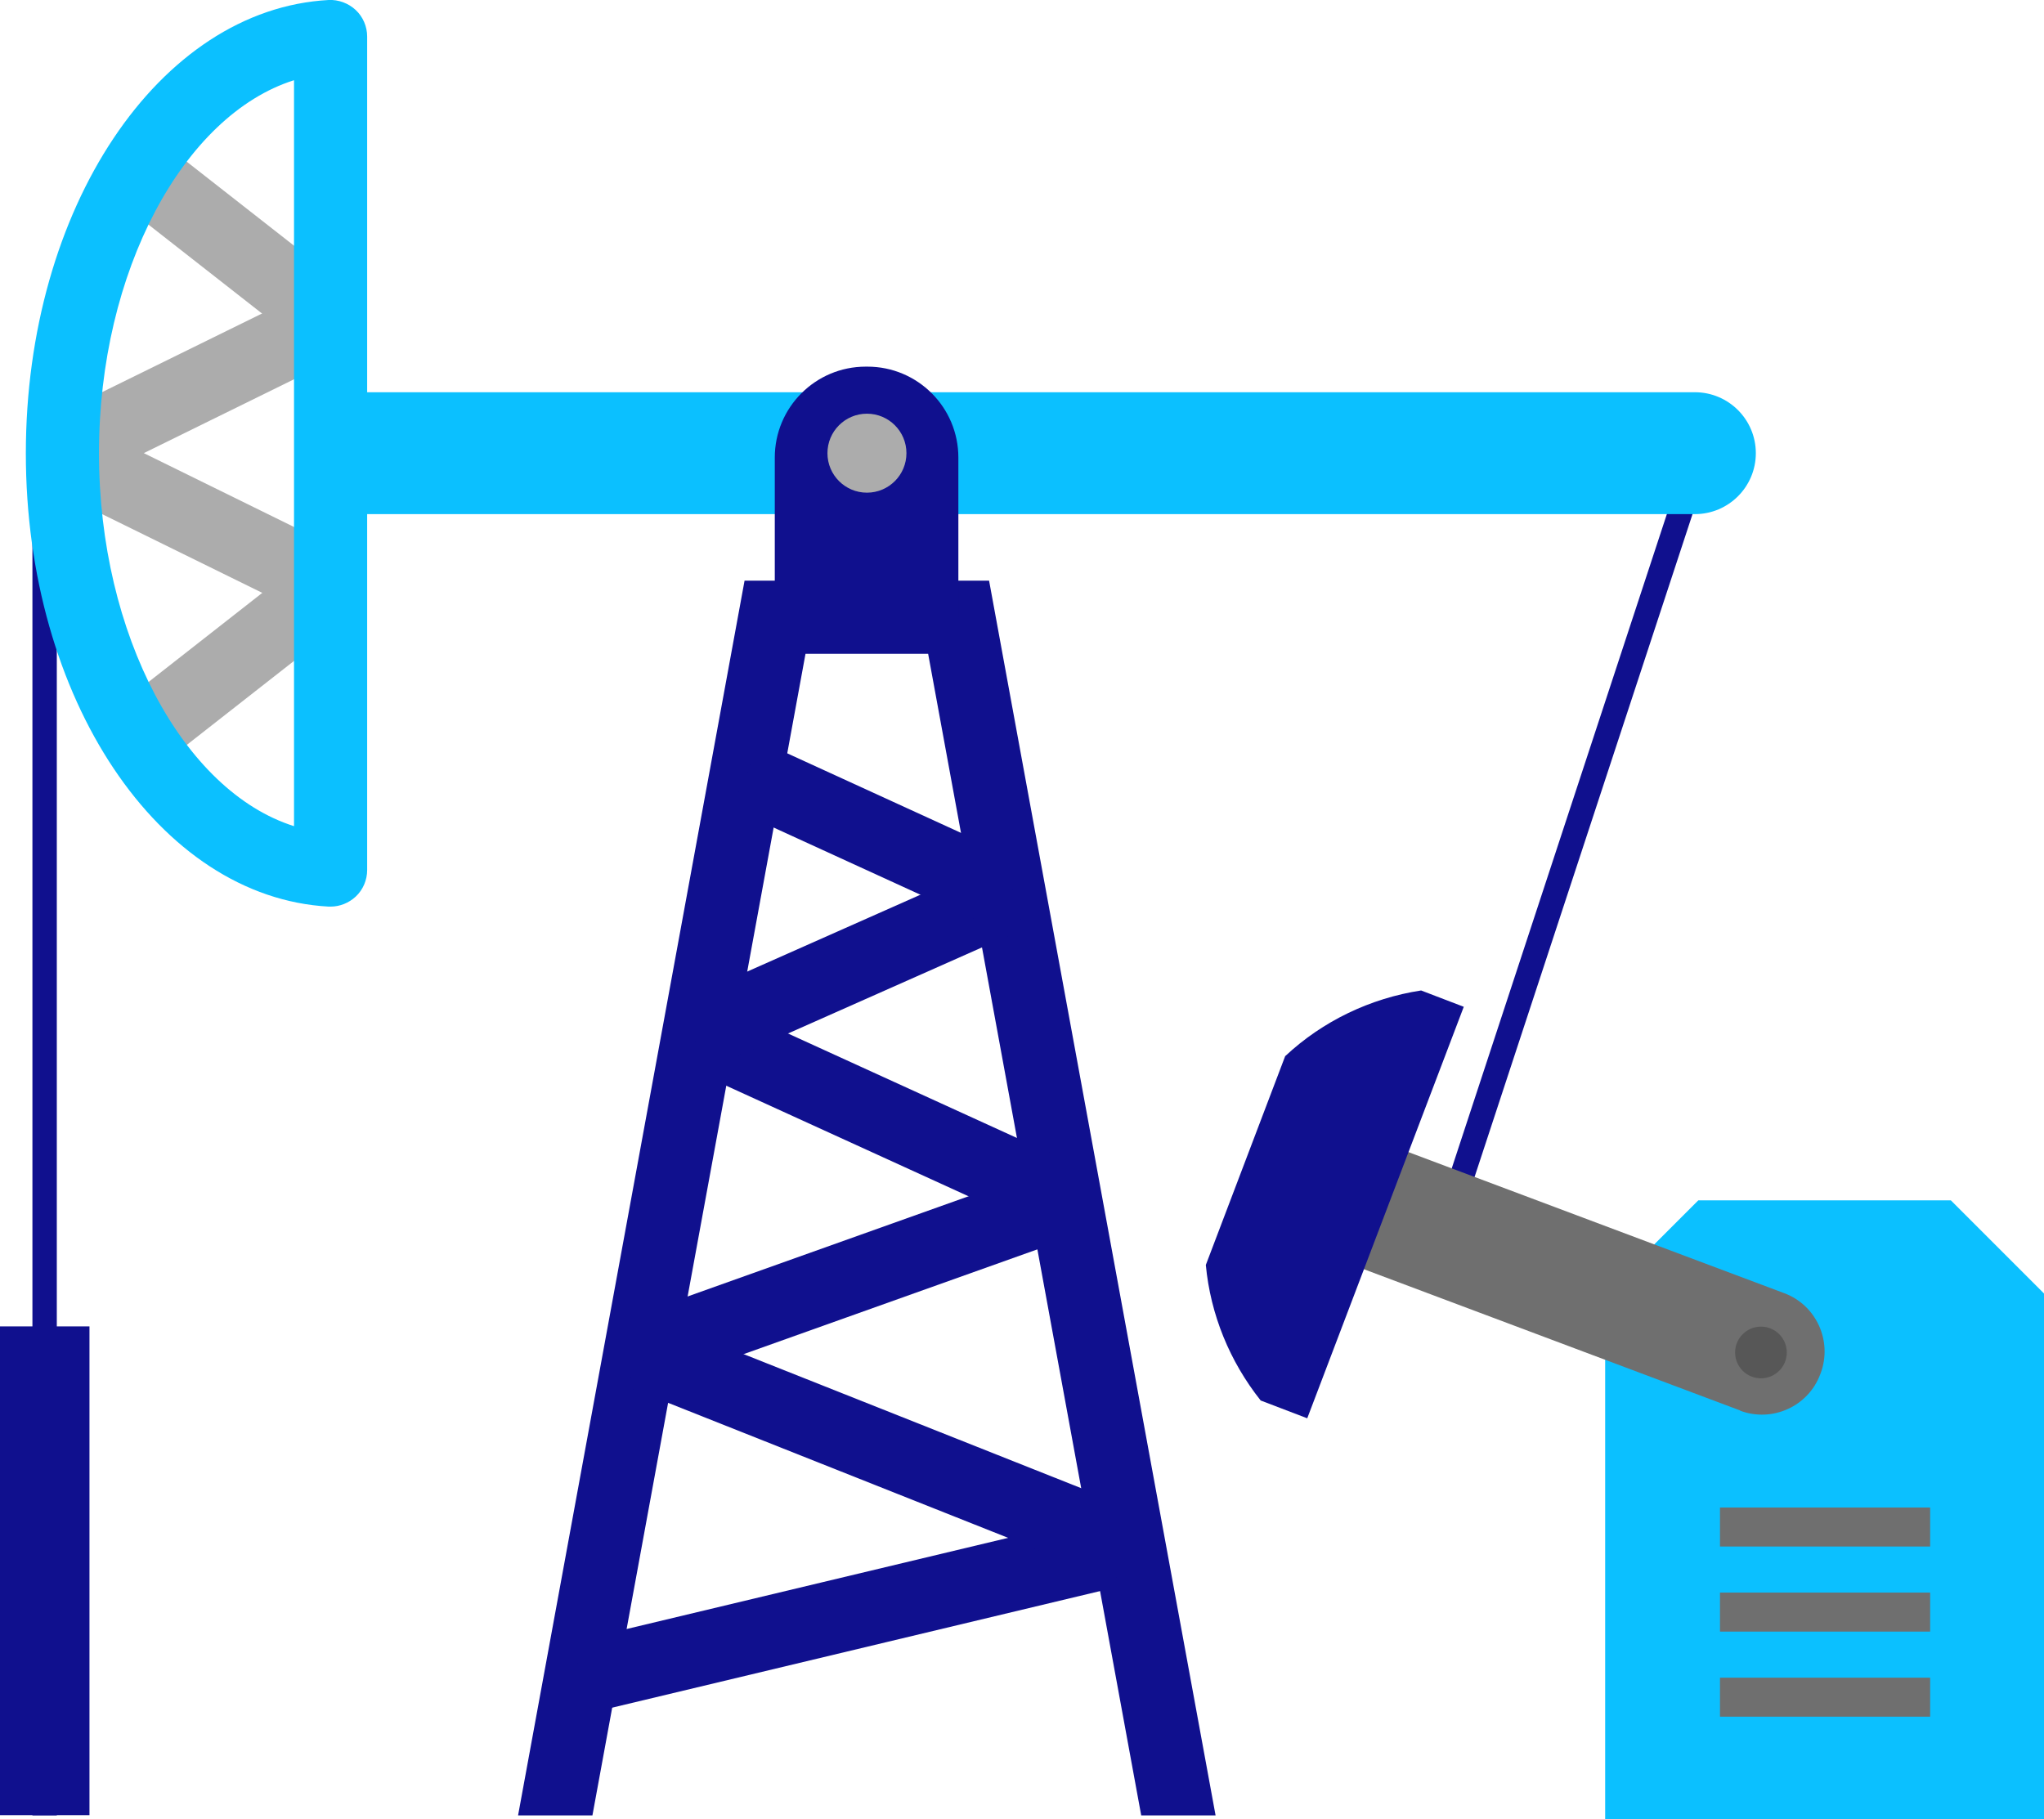 <?xml version="1.0" encoding="UTF-8"?>
<svg id="Capa_2" data-name="Capa 2" xmlns="http://www.w3.org/2000/svg" viewBox="0 0 83.84 74.63">
  <defs>
    <style>
      .cls-1 {
        fill: #6f6f6f;
      }

      .cls-2 {
        fill: #10108e;
      }

      .cls-3 {
        fill: #575757;
      }

      .cls-4 {
        fill: #acacac;
      }

      .cls-5 {
        fill: #0bc0ff;
      }
    </style>
  </defs>
  <g id="Capa_1-2" data-name="Capa 1">
    <g>
      <rect class="cls-2" x="1.33" y="17.25" width="1" height="57.22"/>
      <rect class="cls-2" x="48.45" y="33.49" width="32.43" height="1" transform="translate(12.17 84.8) rotate(-71.8)"/>
      <path class="cls-5" d="M69.52,16.09H13.56v5h55.96c1.38,0,2.5-1.12,2.5-2.5s-1.12-2.5-2.5-2.5Z"/>
      <rect class="cls-4" x="4.41" y="25.69" width="10.24" height="3" transform="translate(-14.74 11.66) rotate(-38.07)"/>
      <rect class="cls-4" x="6.53" y="15.15" width="3" height="12.33" transform="translate(-14.64 19.11) rotate(-63.82)"/>
      <rect class="cls-4" x="8.03" y="4.88" width="3" height="10.24" transform="translate(-4.22 11.34) rotate(-51.94)"/>
      <rect class="cls-4" x="1.86" y="14.37" width="12.33" height="3" transform="translate(-6.18 5.17) rotate(-26.18)"/>
      <path class="cls-5" d="M13.56,37.19s-.05,0-.08,0c-6.96-.38-12.42-8.54-12.42-18.59S6.51.38,13.48,0c.4-.02.81.13,1.11.41.3.28.47.68.47,1.09v34.19c0,.41-.17.81-.47,1.09-.28.26-.65.41-1.03.41ZM12.06,3.29c-4.53,1.43-8,7.84-8,15.3s3.47,13.87,8,15.3V3.29Z"/>
      <polygon class="cls-2" points="24.3 74.47 33.04 26.82 38.07 26.82 46.81 74.47 49.86 74.47 40.57 23.82 30.54 23.82 21.25 74.47 24.3 74.47"/>
      <rect class="cls-2" x="23.5" y="64.63" width="23.14" height="3" transform="translate(-14.41 9.96) rotate(-13.44)"/>
      <rect class="cls-2" x="34.79" y="48.67" width="3" height="21.58" transform="translate(-32.37 71.24) rotate(-68.34)"/>
      <rect class="cls-2" x="25.72" y="50.86" width="18.53" height="3" transform="translate(-15.55 14.79) rotate(-19.63)"/>
      <rect class="cls-2" x="34.69" y="37.54" width="3" height="16.55" transform="translate(-20.52 59.71) rotate(-65.47)"/>
      <rect class="cls-2" x="28.06" y="38.05" width="13.95" height="3" transform="translate(-13.03 17.61) rotate(-23.93)"/>
      <rect class="cls-2" x="34.51" y="28.3" width="3" height="11.89" transform="translate(-10.12 52.74) rotate(-65.4)"/>
      <path class="cls-2" d="M35.59,15.04h-.08c-2.06,0-3.73,1.67-3.73,3.73v6.55h7.53v-6.55c0-2.06-1.67-3.73-3.73-3.73Z"/>
      <circle class="cls-4" cx="35.56" cy="18.59" r="1.62"/>
      <path class="cls-5" d="M83.84,74.63v-21.57c-1.49-1.49-2.33-2.33-3.82-3.82h-10.36c-1.49,1.49-2.33,2.33-3.82,3.82v21.57h18Z"/>
      <path class="cls-1" d="M71.38,57.86l-18.06-6.78,1.81-4.81,18.06,6.78c1.31.49,1.98,1.96,1.49,3.28l-.02.05c-.49,1.31-1.96,1.98-3.28,1.49Z"/>
      <path class="cls-2" d="M52.72,43.31l-3.26,8.58c.19,2.03.98,3.96,2.25,5.56l1.91.73,6.42-16.88-1.75-.67c-2.08.32-4.03,1.25-5.57,2.69Z"/>
      <circle class="cls-3" cx="72.23" cy="55.48" r="1.06"/>
      <rect class="cls-1" x="70.55" y="61.84" width="8.62" height="1.6"/>
      <rect class="cls-1" x="70.55" y="65.33" width="8.62" height="1.6"/>
      <rect class="cls-1" x="70.55" y="68.82" width="8.62" height="1.6"/>
      <rect class="cls-2" y="54.41" width="3.67" height="20.05"/>
    </g>
  </g>
</svg>